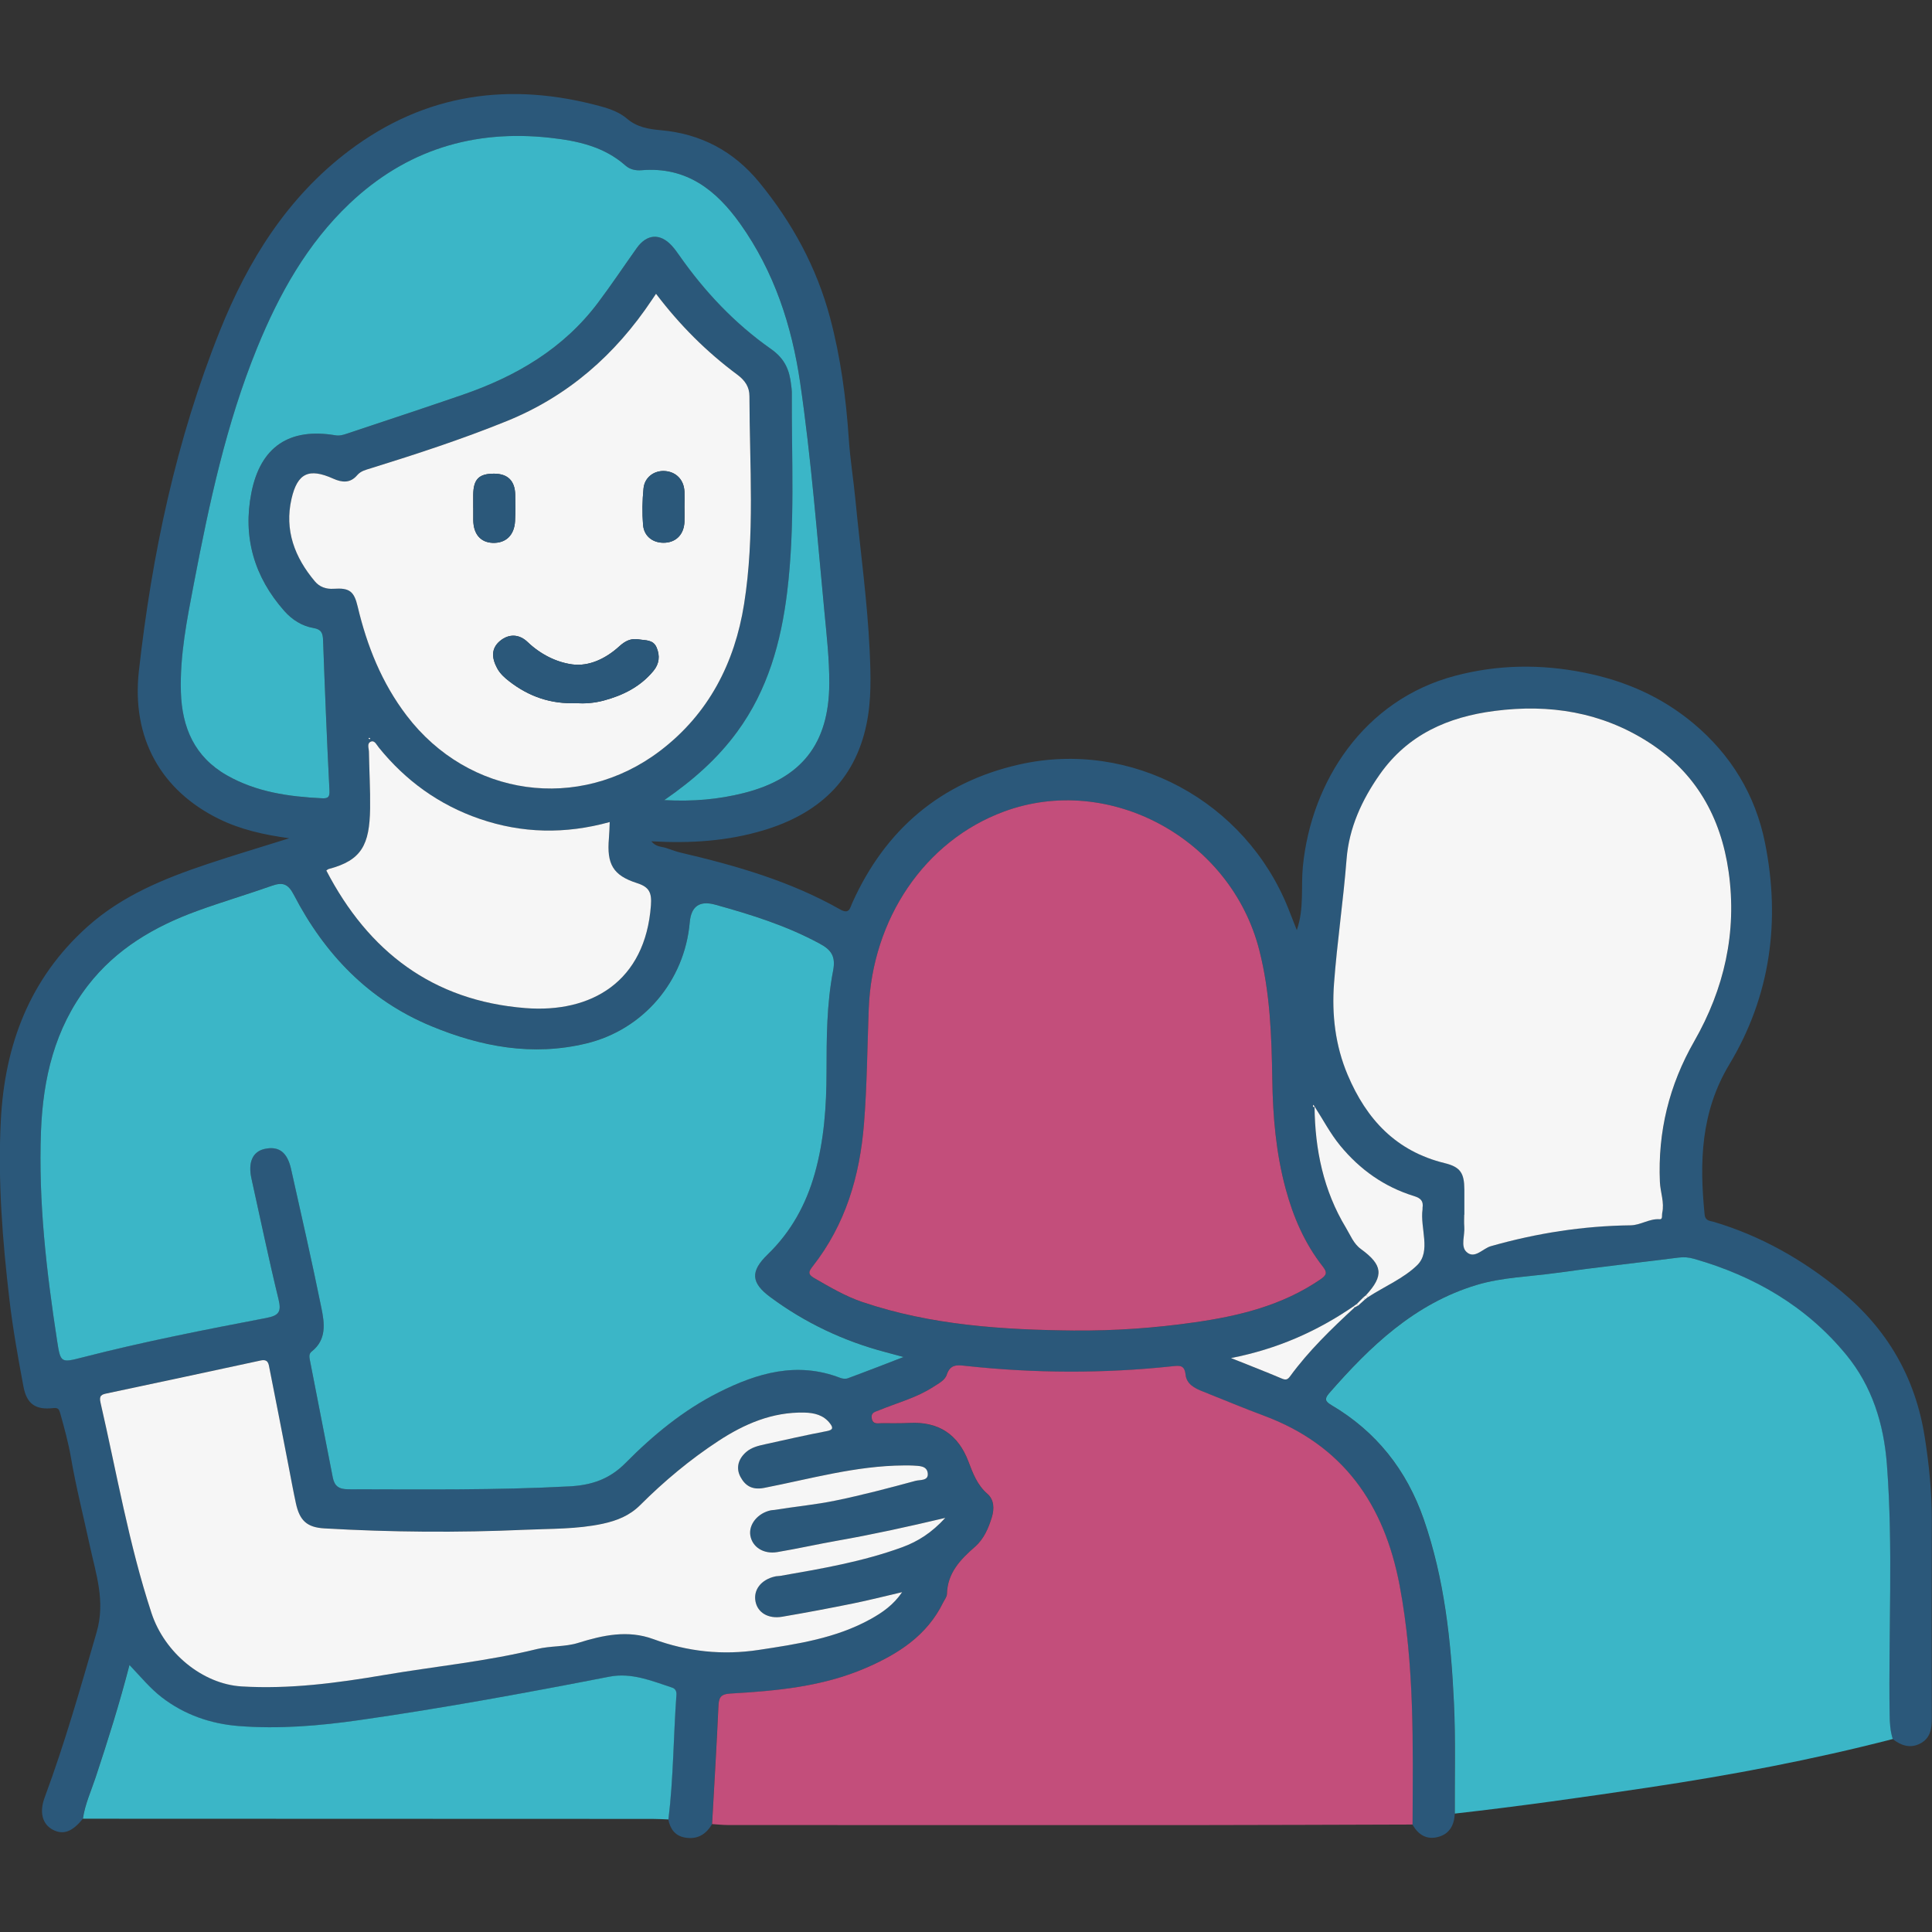 <?xml version="1.0" encoding="UTF-8"?>
<svg id="a" data-name="Layer 1" xmlns="http://www.w3.org/2000/svg" viewBox="0 0 512 512">
  <rect x="0" y="0" width="512" height="512" fill="#333333" stroke="none"/>
  <path d="M385.54,480.61c-.15,3.01-1.34,5.38-4.42,6.2-3.08.82-5.28-.61-6.8-3.27.1-21.17.54-42.31-3.42-63.33-4.08-21.64-14.99-37.24-36.05-45.05-5.45-2.02-10.81-4.29-16.22-6.43-2.13-.85-4.2-1.94-4.47-4.43-.28-2.6-1.58-2.41-3.59-2.2-18.17,1.93-36.35,1.87-54.51-.09-2.33-.25-4.23-.58-5.19,2.34-.5,1.5-2.19,2.32-3.57,3.22-4.45,2.89-9.56,4.19-14.39,6.2-.88.37-2.12.48-1.92,2.03.24,1.8,1.54,1.38,2.65,1.38,2.45,0,4.9.05,7.34-.07,7.72-.39,12.9,3.01,15.64,10.22,1.19,3.13,2.32,6.22,5.03,8.57,1.78,1.54,1.87,3.94,1.18,6.2-.9,2.93-2.14,5.8-4.44,7.81-3.9,3.41-7.32,6.93-7.46,12.54-.02.75-.63,1.48-.99,2.22-4.3,8.84-12.01,13.72-20.6,17.42-11.41,4.92-23.61,6.03-35.82,6.74-2.81.16-3.06,1.28-3.16,3.58-.45,10.34-1.09,20.68-1.67,31.02-1.63,2.78-3.97,4.14-7.24,3.53-2.62-.49-3.83-2.32-4.34-4.77,1.34-10.97,1.33-22.02,2.12-33.02.07-.91-.24-1.62-1.15-1.92-5.41-1.78-10.75-4.04-16.65-2.89-22.01,4.28-44.05,8.34-66.26,11.51-10.63,1.52-21.31,2.4-32.01,1.56-7.39-.58-14.33-2.97-20.32-7.6-3.09-2.39-5.57-5.41-8.56-8.57-2.68,10.35-5.75,20.08-8.96,29.77-1.2,3.63-2.83,7.14-3.38,10.97-2.78,3.47-5.21,4.35-7.97,2.88-2.69-1.43-3.62-4.54-2.12-8.57,5.33-14.34,9.49-29.03,13.75-43.72,2.4-8.26-.17-15.44-1.81-23.02-1.68-7.78-3.65-15.49-5-23.36-.67-3.88-1.75-7.83-2.84-11.7-.28-.98-.5-1.5-1.84-1.35-4.64.53-7.01-1.04-7.89-5.69-1.44-7.64-2.81-15.32-3.72-23.04-1.85-15.78-3.1-31.6-2.28-47.53,1.04-20.09,7.68-37.62,22.93-51.3,9.18-8.24,20.34-12.78,31.82-16.62,7.02-2.35,14.11-4.45,21.69-6.83-6.76-.93-12.92-2.31-18.65-5.13-15.29-7.52-23.21-21.37-21.2-39.23,3.46-30.86,9.85-61.13,21.44-90.07,7.48-18.68,17.93-35.47,34.29-47.81,20.19-15.22,42.64-18.3,66.73-11.71,2.49.68,4.98,1.61,6.88,3.24,2.69,2.3,5.75,2.78,9.01,3.07,10.64.96,19.3,5.56,26.09,13.85,8.73,10.67,15.17,22.5,18.73,35.84,2.8,10.53,4.23,21.22,4.96,32.12.36,5.39,1.26,10.91,1.78,16.36,1.27,13.23,3.13,26.4,3.75,39.72.3,6.6.5,13.08-.83,19.5-3.12,15.1-12.97,23.85-27.33,28.15-9.55,2.86-19.33,3.5-29.7,2.9,1.23,1.51,2.63,1.38,3.81,1.74,1.32.41,2.6.95,3.94,1.26,14.65,3.43,29.06,7.56,42.25,15.04,2.51,1.43,2.64-.37,3.27-1.75,8.74-19.42,23.43-31.91,44.15-36.62,29.74-6.77,60.1,9.71,71.43,38.26.68,1.71,1.35,3.42,2.21,5.62,2-5.83,1.06-11.47,1.61-16.93,2.22-22.32,16.05-44.1,40.43-50.5,11.26-2.96,22.58-3.12,34.11-.82,10.85,2.16,20.51,6.4,28.94,13.44,9.98,8.34,16.45,19.01,18.99,31.69,4.14,20.65,1.46,40.56-9.45,58.69-7.59,12.61-7.95,25.9-6.56,39.76.18,1.78,1.43,1.68,2.35,1.95,12.55,3.73,23.68,10.05,33.74,18.32,12.23,10.06,19.71,22.8,22.22,38.58,1.18,7.42,1.92,14.8,1.9,22.29-.05,17.47-.05,34.94,0,52.42,0,2.71-.36,5.18-2.95,6.6-2.7,1.47-5.16.63-7.42-1.13-.69-2.13-.81-4.3-.84-6.53-.32-22.1.98-44.23-.73-66.31-.82-10.67-3.92-20.65-10.76-28.98-10.6-12.9-24.44-20.9-40.38-25.45-1.38-.39-2.71-.49-4.12-.31-10.83,1.37-21.68,2.57-32.48,4.08-7,.98-14.13,1.1-20.98,3.17-16.45,4.95-28.21,16.23-39.1,28.72-1.27,1.45-1.03,2.14.61,3.11,11.91,7.03,19.95,17.21,24.48,30.26,5.47,15.77,7.24,32.15,8,48.66.45,9.76.18,19.55.23,29.33ZM361.32,343.79c-.61.61-1.21,1.22-1.82,1.83-.27.2-.55.39-.82.59-9.65,6.6-20.15,11.3-32.46,13.7,5.04,2.01,9.25,3.63,13.39,5.4,1.05.45,1.55.41,2.25-.54,4.95-6.78,10.97-12.59,17.11-18.27.31-.16.62-.32.93-.48.61-.55,1.22-1.11,1.83-1.66.26-.2.52-.41.79-.61,4.38-2.82,9.51-5,13.04-8.47,3.77-3.7.71-9.82,1.42-14.83.02-.11-.01-.23,0-.35.26-1.78-.42-2.56-2.26-3.13-7.86-2.42-14.32-6.98-19.55-13.35-2.65-3.22-4.53-6.9-6.79-10.36l-.34-.48c-.04.1-.13.2-.12.3,0,.33.17.4.44.2.1,11.39,2.36,22.23,8.32,32.1,1.18,1.96,1.99,4.2,3.97,5.63,5.82,4.23,6.11,7.05,1.35,12.22-.23.18-.46.37-.69.55ZM239.48,359.61c-2.36-.64-3.64-.99-4.93-1.33-11.04-2.92-21.18-7.74-30.37-14.52-5.19-3.83-5.38-6.85-.73-11.35,6.19-5.99,10.16-13.23,12.48-21.46,2.48-8.82,3.1-17.85,3.11-26.94.01-8.97.04-17.97,1.74-26.77.74-3.83-.5-5.53-3.47-7.14-8.76-4.77-18.17-7.72-27.72-10.36q-6.24-1.73-6.8,4.67c-1.36,15.56-12.28,28.43-27.38,32.09-14.28,3.46-27.97.87-41.23-4.63-16.55-6.87-28.18-19.1-36.31-34.75-1.55-2.98-2.99-3.39-5.82-2.4-6.58,2.31-13.28,4.28-19.83,6.68-11.32,4.14-21.47,10.06-28.99,19.83-8.75,11.38-11.83,24.58-12.37,38.55-.72,18.68,1.45,37.15,4.28,55.56.89,5.82.99,5.84,6.74,4.36,16.1-4.14,32.41-7.32,48.73-10.45,3.35-.64,4-1.68,3.2-4.97-2.59-10.61-4.8-21.31-7.17-31.97-.95-4.27.31-7.15,3.48-7.85,3.74-.83,6.01.83,7.02,5.34,2.73,12.25,5.53,24.49,8.03,36.78.82,4.06,1.45,8.43-2.58,11.57-.77.6-.62,1.48-.47,2.26,2.01,10.38,4.06,20.75,6.07,31.12.45,2.31,1.66,3.12,4.1,3.12,19.56.02,39.12.28,58.66-.77,5.78-.31,10.54-1.86,14.83-6.2,7.28-7.37,15.31-14,24.66-18.7,10.23-5.15,20.78-8.25,32.2-3.86.61.24,1.44.34,2.03.12,4.63-1.7,9.22-3.5,14.81-5.65ZM284.88,352.61c10.61.09,21.17-.67,31.66-2.16,11.82-1.69,23.3-4.48,33.39-11.39,1.64-1.13,1.89-1.79.62-3.41-4.81-6.13-7.84-13.14-9.85-20.64-2.55-9.49-3.38-19.17-3.53-28.95-.18-11.5-.57-23-3.44-34.24-7.54-29.58-39.75-47.06-67.68-36.73-20.98,7.75-34.95,28.44-35.83,52.38-.37,10.1-.44,20.21-1.25,30.31-1.11,13.91-4.88,26.71-13.58,37.8-1.09,1.39-1.4,2.12.39,3.14,4.14,2.38,8.23,4.81,12.79,6.35,18.28,6.17,37.23,7.36,56.31,7.55ZM388.07,321.89h-.02c0,1.05-.08,2.1.02,3.14.21,2.29-1.04,5.21.58,6.73,2.15,2.01,4.29-.9,6.46-1.52,12.11-3.45,24.44-5.38,37.04-5.53,2.69-.03,4.95-1.81,7.7-1.61.86.06.54-1.03.68-1.67.62-2.81-.51-5.46-.62-8.21-.57-13.32,2.44-25.64,9.1-37.28,7.94-13.87,11.39-28.85,9.12-44.9-2.06-14.59-8.77-26.39-21.28-34.39-12.44-7.96-26.18-10.14-40.73-8.26-12.41,1.6-23.01,6.27-30.44,16.82-4.77,6.77-8.16,14.2-8.8,22.42-.87,11.03-2.51,21.97-3.33,32.99-.62,8.23.3,16.39,3.61,24.21,5,11.83,12.85,20.25,25.71,23.4,4.19,1.03,5.2,2.66,5.22,7.01.01,2.21,0,4.42,0,6.64ZM176.04,212.04c7.73.42,14.4-.2,20.97-1.85,15.46-3.87,22.69-13.12,22.77-29.04.03-6.41-.69-12.76-1.3-19.12-1.94-20.23-3.48-40.51-6.42-60.63-2.22-15.15-6.88-29.39-15.83-42.02-6.41-9.04-14.32-15.26-26.19-14.27-1.56.13-3.09-.19-4.26-1.23-5.7-5.04-12.64-6.55-19.93-7.36-20.41-2.26-38.29,3.28-53.2,17.42-11.26,10.68-18.69,24-24.49,38.23-8.21,20.13-12.72,41.28-16.78,62.53-1.81,9.47-3.72,18.95-3.43,28.67.28,9.41,3.61,17.21,12.2,22.1,7.82,4.45,16.39,5.66,25.17,6.08,1.64.08,2.09-.29,2-2.14-.68-13.24-1.22-26.49-1.69-39.74-.07-1.91-.45-2.88-2.55-3.24-3.05-.52-5.64-2.17-7.71-4.5-8.02-9.04-11.07-19.64-8.73-31.4,2.43-12.21,10.11-17.2,22.21-15.18,1.15.19,2.06-.08,3.02-.4,10.26-3.42,20.53-6.81,30.75-10.33,14.14-4.86,26.67-12.18,35.83-24.35,3.57-4.74,6.86-9.68,10.3-14.52,2.68-3.77,6.21-4.01,9.31-.62.7.77,1.33,1.62,1.92,2.48,6.72,9.63,14.75,18.12,24.3,24.84,3.82,2.68,4.97,5.69,5.4,9.67.06.58.17,1.16.17,1.73-.09,17.68.92,35.38-1.23,53.01-1.63,13.34-5.15,25.99-13.22,37.03-5.13,7.01-11.5,12.72-19.35,18.15ZM173.85,77.85c-.47.7-.79,1.16-1.1,1.63-9.67,14.48-22.18,25.51-38.47,32.11-11.8,4.78-23.87,8.73-36.01,12.5-1.34.42-2.65.69-3.63,1.85-1.8,2.12-3.97,1.96-6.32.9-6.42-2.88-9.49-1.52-11.06,5.33-1.91,8.33.85,15.55,6.19,21.89,1.23,1.47,2.94,2.1,4.99,1.96,4.15-.29,5.38.65,6.34,4.68,2.48,10.48,6.39,20.27,13,28.94,16.4,21.52,45.64,25.68,67.14,9.34,12.91-9.81,19.79-23.36,22.27-38.91,2.9-18.22,1.45-36.7,1.42-55.08,0-2.42-1.12-4.15-3.22-5.71-8.07-5.99-15.17-13.04-21.54-21.44ZM250.52,402.24c-10.08,2.39-19.32,4.41-28.64,6.05-5.31.94-10.58,2.13-15.91,3.02-3.68.62-6.65-1.37-7.14-4.44-.46-2.92,1.98-5.91,5.43-6.63.34-.07.7-.05,1.04-.11,5.37-.88,10.84-1.39,16.1-2.47,7.1-1.47,14.17-3.32,21.2-5.23,1.21-.33,3.49.07,3.25-2.02-.23-2.03-2.31-1.92-3.93-2.03-.81-.06-1.63-.03-2.45-.03-12.63.07-24.73,3.56-36.99,5.95-3.24.63-5.04-.65-6.25-2.9-1.26-2.33-.64-4.76,1.49-6.6,1.47-1.28,3.3-1.68,5.1-2.08,5.44-1.2,10.87-2.43,16.33-3.48,1.73-.33,1.59-.97.8-2.02-1.71-2.25-4.18-2.82-6.8-2.88-8.48-.19-15.88,3-22.78,7.52-7.52,4.93-14.39,10.67-20.75,17.02-2.77,2.76-6.1,4.09-9.86,4.91-6.85,1.49-13.81,1.31-20.72,1.61-17.7.79-35.4.65-53.08-.37-4.67-.27-6.58-2.1-7.56-6.68-.71-3.29-1.31-6.6-1.95-9.9-1.67-8.6-3.32-17.2-5.04-25.79-.23-1.15-.28-2.57-2.32-2.13-13.58,2.95-27.17,5.83-40.76,8.72-1.35.29-2.14.52-1.7,2.45,4.29,18.63,7.51,37.52,13.5,55.75,3.49,10.62,13.6,18.84,23.88,19.46,12.74.76,25.31-.91,37.74-3.02,13.52-2.3,27.22-3.6,40.56-6.89,3.6-.89,7.45-.56,10.87-1.62,6.65-2.07,13.22-3.47,19.92-1.02,9.13,3.35,18.4,4.33,27.99,2.87,10.22-1.56,20.44-3.07,29.66-8.19,3.11-1.73,6.02-3.73,8.31-7.11-4.66,1.08-8.8,2.15-12.98,2.99-6.25,1.26-12.52,2.44-18.8,3.52-3.7.63-6.49-1.08-7.07-4.02-.62-3.11,1.49-5.83,5.18-6.65.45-.1.93-.08,1.39-.16,10.92-1.9,21.85-3.76,32.31-7.59,4.17-1.52,7.8-3.83,11.42-7.79ZM86.47,230.7c11.15,21.45,28.18,34.5,52.71,36.45,17.55,1.39,31.84-7.02,33.31-27.22.24-3.33-.39-4.85-3.69-5.9-6.39-2.04-8.04-5.06-7.44-11.88.12-1.36.13-2.72.21-4.3-11.78,3.26-23.23,3.03-34.49-.85-10.69-3.68-19.56-10.07-26.68-18.87-.55-.68-1.08-1.92-2-1.63-1.27.39-.65,1.76-.64,2.71.08,5,.37,10.01.31,15.01-.13,9.65-2.25,13.77-10.95,16.07-.21.06-.39.24-.66.41ZM98.1,195.65c-.08-.05-.17-.15-.22-.13-.1.04-.17.14-.25.22.15.05.31.1.46.15l.02-.25Z" fill="#2b587a" stroke-width="0"/>
  <path d="M385.54,480.61c-.05-9.78.23-19.57-.23-29.33-.77-16.51-2.53-32.89-8-48.66-4.53-13.05-12.57-23.23-24.48-30.26-1.64-.97-1.88-1.65-.61-3.11,10.9-12.49,22.65-23.77,39.1-28.72,6.85-2.06,13.98-2.19,20.98-3.17,10.81-1.52,21.66-2.71,32.48-4.08,1.42-.18,2.75-.09,4.12.31,15.95,4.55,29.79,12.55,40.38,25.45,6.85,8.34,9.94,18.31,10.76,28.98,1.7,22.08.41,44.21.73,66.31.03,2.23.15,4.41.84,6.53-21.34,5.51-42.97,9.59-64.77,12.85-17.07,2.55-34.16,4.98-51.31,6.91Z" fill="#3bb6c7" stroke-width="0"/>
  <path d="M188.71,483.41c.57-10.34,1.21-20.68,1.67-31.02.1-2.3.35-3.42,3.16-3.58,12.21-.7,24.41-1.82,35.82-6.74,8.59-3.7,16.3-8.58,20.6-17.42.36-.73.97-1.47.99-2.22.14-5.61,3.56-9.13,7.46-12.54,2.3-2.01,3.55-4.88,4.44-7.81.69-2.26.6-4.66-1.18-6.2-2.71-2.35-3.84-5.44-5.03-8.57-2.74-7.21-7.92-10.62-15.64-10.22-2.44.12-4.89.07-7.34.07-1.1,0-2.41.41-2.65-1.38-.21-1.54,1.04-1.66,1.92-2.03,4.82-2,9.94-3.3,14.39-6.2,1.38-.9,3.08-1.72,3.57-3.22.97-2.92,2.87-2.59,5.19-2.34,18.16,1.96,36.34,2.03,54.51.09,2.01-.21,3.31-.4,3.59,2.2.27,2.49,2.33,3.58,4.47,4.43,5.41,2.14,10.77,4.41,16.22,6.43,21.05,7.82,31.96,23.42,36.05,45.05,3.97,21.02,3.52,42.16,3.42,63.33-19.31.05-38.61.14-57.92.15-41.18.02-82.36,0-123.54-.02-1.39,0-2.77-.17-4.16-.25Z" fill="#c34e7b" stroke-width="0"/>
  <path d="M21.97,481.98c.55-3.83,2.18-7.34,3.38-10.97,3.21-9.69,6.28-19.41,8.96-29.77,2.99,3.15,5.47,6.18,8.56,8.57,6,4.62,12.93,7.01,20.32,7.6,10.7.85,21.38-.04,32.01-1.56,22.2-3.17,44.25-7.23,66.26-11.51,5.9-1.15,11.24,1.11,16.65,2.89.91.3,1.21,1.01,1.15,1.92-.8,11-.78,22.06-2.12,33.02-1.39-.05-2.78-.14-4.17-.14-50.33-.02-100.66-.04-150.99-.05Z" fill="#3bb6c7" stroke-width="0"/>
  <path d="M239.48,359.61c-5.59,2.15-10.18,3.95-14.81,5.65-.59.22-1.42.12-2.03-.12-11.42-4.39-21.96-1.29-32.2,3.86-9.35,4.71-17.38,11.34-24.66,18.7-4.29,4.34-9.05,5.89-14.83,6.2-19.55,1.05-39.11.79-58.66.77-2.44,0-3.65-.81-4.1-3.12-2.01-10.38-4.06-20.75-6.07-31.12-.15-.79-.3-1.66.47-2.26,4.03-3.15,3.41-7.52,2.58-11.57-2.5-12.3-5.29-24.53-8.03-36.78-1.01-4.51-3.28-6.17-7.02-5.34-3.17.7-4.43,3.57-3.48,7.85,2.37,10.66,4.58,21.36,7.17,31.97.8,3.29.15,4.33-3.2,4.97-16.32,3.12-32.62,6.31-48.73,10.45-5.75,1.48-5.84,1.46-6.74-4.36-2.83-18.41-4.99-36.89-4.28-55.56.54-13.97,3.62-27.17,12.37-38.55,7.52-9.77,17.67-15.7,28.99-19.83,6.55-2.39,13.25-4.36,19.83-6.68,2.83-.99,4.27-.58,5.82,2.4,8.13,15.65,19.76,27.87,36.31,34.75,13.26,5.51,26.94,8.09,41.23,4.63,15.09-3.65,26.02-16.52,27.38-32.09q.56-6.42,6.8-4.67c9.54,2.64,18.96,5.59,27.72,10.36,2.97,1.61,4.21,3.32,3.47,7.14-1.7,8.8-1.73,17.8-1.74,26.77-.01,9.09-.63,18.12-3.11,26.94-2.32,8.23-6.29,15.47-12.48,21.46-4.65,4.5-4.46,7.52.73,11.35,9.18,6.78,19.33,11.6,30.37,14.52,1.29.34,2.57.7,4.93,1.33Z" fill="#3bb6c7" stroke-width="0"/>
  <path d="M284.88,352.61c-19.08-.19-38.02-1.38-56.31-7.55-4.56-1.54-8.65-3.97-12.79-6.35-1.79-1.03-1.48-1.75-.39-3.14,8.69-11.09,12.47-23.89,13.58-37.8.8-10.1.87-20.21,1.25-30.31.88-23.94,14.85-44.63,35.83-52.38,27.93-10.32,60.14,7.15,67.68,36.73,2.87,11.24,3.26,22.74,3.44,34.24.15,9.78.97,19.46,3.53,28.95,2.02,7.5,5.04,14.51,9.85,20.64,1.27,1.62,1.02,2.29-.62,3.41-10.08,6.91-21.56,9.71-33.39,11.39-10.49,1.5-21.05,2.25-31.66,2.16Z" fill="#c34e7b" stroke-width="0"/>
  <path d="M388.07,321.89c0-2.21.01-4.42,0-6.64-.02-4.35-1.03-5.99-5.22-7.01-12.86-3.15-20.71-11.57-25.71-23.4-3.3-7.82-4.22-15.98-3.61-24.21.82-11.01,2.47-21.96,3.33-32.99.65-8.23,4.04-15.65,8.8-22.42,7.43-10.55,18.03-15.22,30.44-16.82,14.55-1.88,28.29.3,40.73,8.26,12.51,8,19.22,19.8,21.28,34.39,2.26,16.05-1.18,31.02-9.12,44.9-6.66,11.64-9.67,23.97-9.1,37.28.12,2.74,1.24,5.4.62,8.21-.14.64.18,1.74-.68,1.67-2.75-.2-5.01,1.57-7.7,1.61-12.59.15-24.92,2.08-37.04,5.53-2.17.62-4.31,3.53-6.46,1.52-1.62-1.52-.37-4.44-.58-6.73-.09-1.04-.02-2.09-.02-3.14h.02Z" fill="#f6f6f6" stroke-width="0"/>
  <path d="M176.04,212.04c7.85-5.43,14.22-11.13,19.35-18.15,8.07-11.04,11.59-23.69,13.22-37.03,2.15-17.63,1.14-35.33,1.23-53.01,0-.58-.1-1.16-.17-1.73-.43-3.98-1.58-6.99-5.4-9.67-9.55-6.71-17.58-15.21-24.3-24.84-.6-.86-1.22-1.71-1.92-2.48-3.1-3.39-6.63-3.15-9.31.62-3.44,4.83-6.73,9.78-10.3,14.52-9.16,12.17-21.69,19.49-35.83,24.35-10.23,3.52-20.49,6.91-30.75,10.33-.96.32-1.87.6-3.02.4-12.1-2.02-19.78,2.97-22.21,15.18-2.34,11.76.71,22.36,8.73,31.4,2.07,2.33,4.66,3.98,7.71,4.5,2.1.36,2.48,1.33,2.55,3.24.48,13.25,1.01,26.5,1.69,39.74.1,1.85-.36,2.22-2,2.14-8.78-.43-17.35-1.63-25.17-6.08-8.59-4.89-11.92-12.68-12.2-22.1-.29-9.72,1.62-19.2,3.43-28.67,4.07-21.25,8.57-42.4,16.78-62.53,5.81-14.23,13.23-27.55,24.49-38.23,14.91-14.14,32.79-19.69,53.2-17.42,7.29.81,14.23,2.32,19.93,7.36,1.17,1.04,2.7,1.36,4.26,1.23,11.87-.99,19.78,5.23,26.19,14.27,8.95,12.63,13.61,26.87,15.83,42.02,2.94,20.12,4.48,40.4,6.42,60.63.61,6.37,1.33,12.71,1.3,19.12-.07,15.92-7.31,25.17-22.77,29.04-6.57,1.64-13.24,2.27-20.97,1.85Z" fill="#3bb6c7" stroke-width="0"/>
  <path d="M173.85,77.85c6.37,8.4,13.47,15.45,21.54,21.44,2.1,1.56,3.22,3.29,3.22,5.71.03,18.38,1.48,36.85-1.42,55.08-2.47,15.55-9.36,29.1-22.27,38.91-21.5,16.34-50.74,12.18-67.14-9.34-6.61-8.67-10.52-18.46-13-28.94-.95-4.03-2.18-4.96-6.34-4.68-2.05.14-3.75-.49-4.99-1.96-5.35-6.35-8.1-13.56-6.19-21.89,1.57-6.85,4.64-8.21,11.06-5.33,2.35,1.06,4.52,1.22,6.32-.9.99-1.16,2.3-1.43,3.63-1.85,12.14-3.77,24.21-7.72,36.01-12.5,16.29-6.6,28.8-17.63,38.47-32.11.31-.47.63-.94,1.1-1.63ZM152.91,186.34c2.03.16,4.56-.02,7.05-.68,5.15-1.37,9.75-3.68,13.21-7.87,1.53-1.86,1.78-3.98.83-6.2-.9-2.12-2.89-1.84-4.66-2.14-2.13-.37-3.66.41-5.22,1.83-3.52,3.21-7.99,5.4-12.49,4.79-4.26-.58-8.45-2.71-11.84-5.95-2.15-2.06-4.9-2.25-7.28-.27-2.45,2.04-2.17,4.62-.78,7.21.79,1.48,2,2.56,3.29,3.55,5.11,3.93,10.84,6.03,17.88,5.73ZM181.39,134.47c0-1.4.05-2.79,0-4.19-.13-3.12-2.19-5.25-5.2-5.45-2.8-.18-5.33,1.62-5.64,4.57-.33,3.22-.38,6.52-.12,9.74.26,3.1,2.79,4.88,5.87,4.68,2.99-.19,4.95-2.29,5.09-5.51.05-1.28,0-2.56.01-3.84ZM125.42,134.62c0,1.05,0,2.1,0,3.14.01,3.72,1.89,5.96,5.09,6.1,3.51.15,5.79-2,5.98-5.78.11-2.32.08-4.66.04-6.98-.06-3.66-1.97-5.55-5.55-5.57-4.05-.03-5.53,1.45-5.57,5.6-.01,1.16,0,2.33,0,3.49Z" fill="#f6f6f6" stroke-width="0"/>
  <path d="M250.52,402.24c-3.62,3.96-7.25,6.26-11.42,7.79-10.47,3.82-21.39,5.69-32.31,7.59-.46.08-.94.05-1.39.16-3.69.83-5.8,3.54-5.18,6.65.58,2.94,3.37,4.65,7.07,4.02,6.28-1.07,12.55-2.25,18.8-3.52,4.19-.85,8.33-1.91,12.98-2.99-2.3,3.38-5.2,5.38-8.31,7.11-9.22,5.12-19.44,6.64-29.66,8.19-9.6,1.46-18.86.48-27.99-2.87-6.7-2.46-13.27-1.06-19.92,1.02-3.42,1.07-7.27.74-10.87,1.62-13.35,3.29-27.04,4.59-40.56,6.89-12.43,2.11-25,3.79-37.74,3.02-10.28-.62-20.39-8.83-23.88-19.46-5.99-18.23-9.21-37.12-13.5-55.75-.45-1.93.34-2.16,1.7-2.45,13.59-2.89,27.18-5.77,40.76-8.72,2.03-.44,2.09.98,2.32,2.13,1.72,8.59,3.37,17.19,5.04,25.79.64,3.3,1.24,6.62,1.95,9.9.99,4.58,2.89,6.41,7.56,6.68,17.69,1.02,35.39,1.16,53.08.37,6.92-.31,13.87-.13,20.72-1.61,3.76-.82,7.09-2.15,9.86-4.91,6.36-6.35,13.23-12.09,20.75-17.02,6.9-4.52,14.31-7.71,22.78-7.52,2.62.06,5.09.63,6.8,2.88.79,1.05.93,1.69-.8,2.02-5.47,1.05-10.9,2.27-16.33,3.48-1.81.4-3.63.8-5.1,2.08-2.12,1.85-2.75,4.27-1.49,6.6,1.21,2.24,3,3.53,6.25,2.9,12.26-2.39,24.36-5.87,36.99-5.95.82,0,1.63-.03,2.45.03,1.61.11,3.7,0,3.93,2.03.24,2.09-2.04,1.69-3.25,2.02-7.03,1.91-14.1,3.77-21.2,5.23-5.26,1.09-10.74,1.59-16.1,2.47-.34.06-.7.03-1.04.11-3.45.73-5.89,3.72-5.43,6.63.49,3.07,3.46,5.05,7.14,4.44,5.32-.89,10.59-2.08,15.91-3.02,9.32-1.64,18.56-3.66,28.64-6.05Z" fill="#f6f6f6" stroke-width="0"/>
  <path d="M86.47,230.7c.27-.17.44-.36.66-.41,8.7-2.29,10.82-6.41,10.95-16.07.07-5-.23-10.01-.31-15.01-.02-.95-.64-2.32.64-2.71.92-.28,1.44.95,2,1.63,7.12,8.8,15.99,15.19,26.68,18.87,11.25,3.87,22.71,4.11,34.49.85-.07,1.58-.09,2.94-.21,4.3-.6,6.82,1.05,9.84,7.44,11.88,3.29,1.05,3.93,2.57,3.69,5.9-1.47,20.2-15.76,28.61-33.31,27.22-24.52-1.94-41.56-14.99-52.71-36.45Z" fill="#f6f6f6" stroke-width="0"/>
  <path d="M362.01,343.23c4.76-5.17,4.46-7.99-1.35-12.22-1.98-1.44-2.78-3.67-3.97-5.63-5.96-9.86-8.21-20.71-8.32-32.1l.02-.02c2.25,3.46,4.14,7.14,6.79,10.36,5.23,6.36,11.69,10.93,19.55,13.35,1.84.57,2.52,1.35,2.26,3.13-.02.11.01.23,0,.35-.71,5,2.35,11.13-1.42,14.83-3.54,3.47-8.66,5.64-13.04,8.47-.17-.17-.35-.34-.52-.51Z" fill="#f6f6f6" stroke-width="0"/>
  <path d="M358.98,346.49c-6.14,5.68-12.16,11.48-17.11,18.27-.7.95-1.2.99-2.25.54-4.15-1.76-8.35-3.38-13.39-5.4,12.31-2.4,22.8-7.09,32.46-13.7.1.09.2.19.3.29Z" fill="#f6f6f6" stroke-width="0"/>
  <path d="M359.51,345.62c.61-.61,1.21-1.22,1.82-1.83.14.19.28.38.42.56-.61.55-1.22,1.11-1.83,1.66-.13-.13-.27-.26-.4-.39Z" fill="#f6f6f6" stroke-width="0"/>
  <path d="M98.1,195.65l-.02.25c-.15-.05-.31-.1-.46-.15.08-.08.16-.18.25-.22.05-.02.15.08.22.13Z" fill="#f6f6f6" stroke-width="0"/>
  <path d="M348.38,293.28c-.27.2-.43.13-.44-.2,0-.1.08-.2.12-.3.11.16.23.32.34.48,0,0-.02.02-.02.02Z" fill="#f6f6f6" stroke-width="0"/>
  <path d="M362.53,343.74c-.26.2-.52.41-.79.61-.14-.19-.28-.38-.42-.56.23-.18.46-.37.69-.55.17.17.35.34.52.51Z" fill="#f6f6f6" stroke-width="0"/>
  <path d="M358.68,346.2c.27-.2.55-.39.82-.59.14.13.27.26.4.39-.31.16-.62.32-.93.48-.1-.1-.2-.19-.3-.29Z" fill="#f6f6f6" stroke-width="0"/>
  <path d="M152.91,186.34c-7.04.3-12.77-1.8-17.88-5.73-1.29-.99-2.5-2.07-3.29-3.55-1.39-2.6-1.68-5.17.78-7.21,2.38-1.98,5.13-1.79,7.28.27,3.38,3.24,7.58,5.37,11.84,5.95,4.5.61,8.98-1.58,12.49-4.79,1.56-1.42,3.09-2.2,5.22-1.83,1.77.3,3.76.02,4.66,2.14.95,2.23.7,4.35-.83,6.2-3.46,4.19-8.06,6.5-13.21,7.87-2.49.66-5.01.85-7.05.68Z" fill="#2b587a" stroke-width="0"/>
  <path d="M181.38,134.47c0,1.28.04,2.56,0,3.84-.13,3.22-2.1,5.32-5.09,5.51-3.08.2-5.61-1.58-5.87-4.68-.27-3.23-.21-6.52.12-9.74.3-2.95,2.83-4.75,5.64-4.57,3.01.2,5.07,2.33,5.2,5.45.06,1.39,0,2.79,0,4.19Z" fill="#2b587a" stroke-width="0"/>
  <path d="M125.42,134.62c0-1.16,0-2.33,0-3.49.04-4.14,1.51-5.62,5.57-5.6,3.58.02,5.49,1.91,5.55,5.57.04,2.33.07,4.66-.04,6.98-.19,3.78-2.47,5.93-5.98,5.78-3.21-.14-5.08-2.38-5.09-6.1,0-1.05,0-2.1,0-3.14Z" fill="#2b587a" stroke-width="0"/>
</svg>